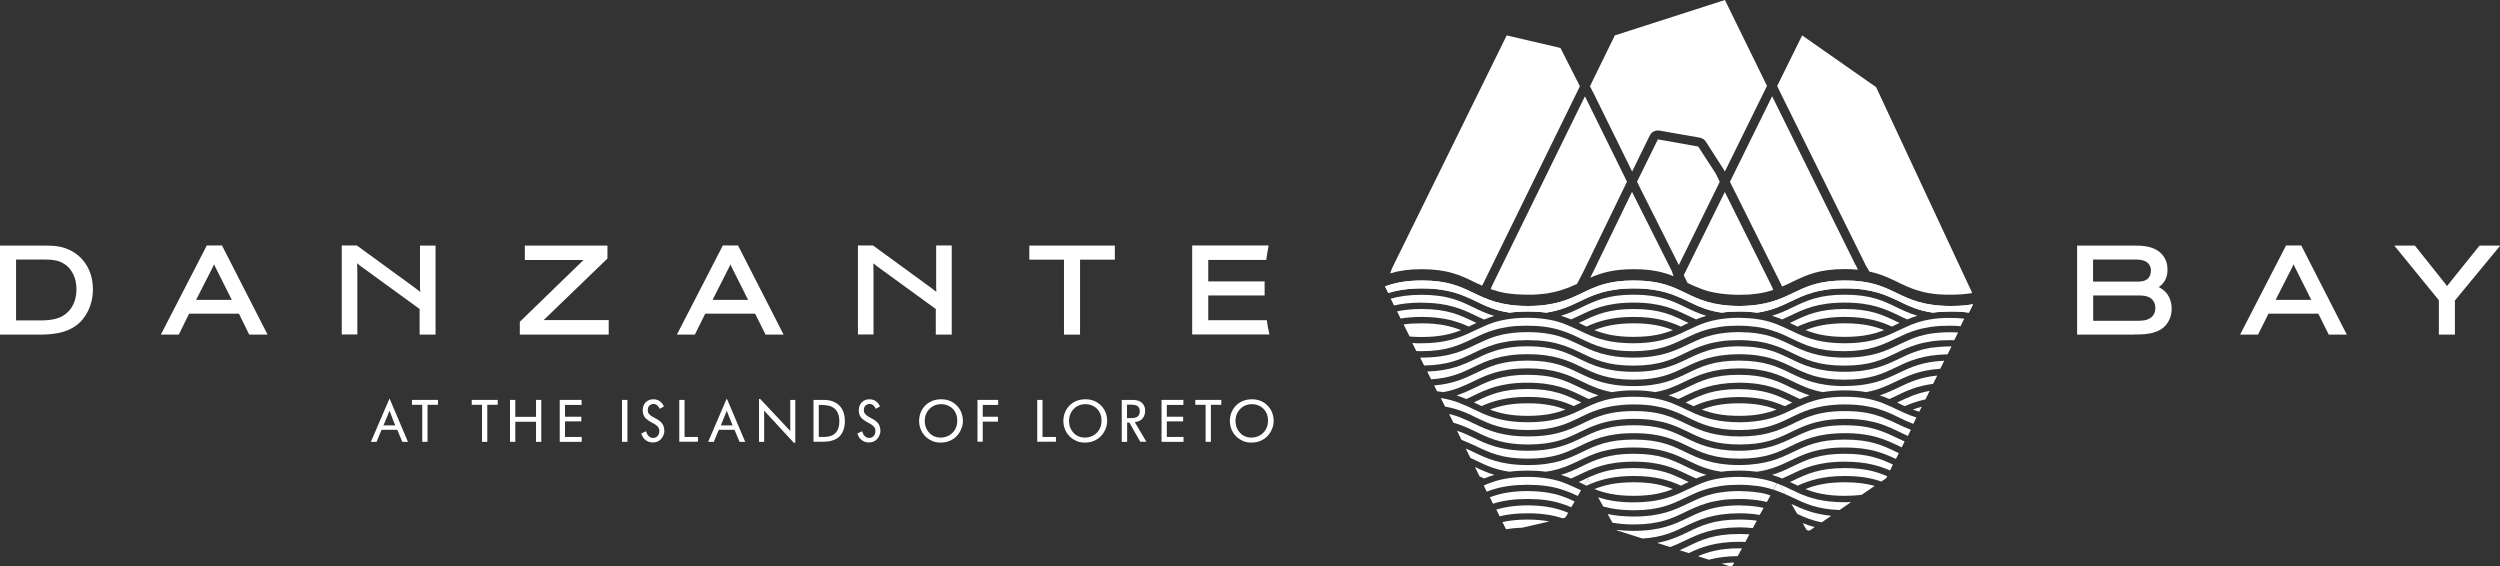 <?xml version="1.0" encoding="UTF-8"?><svg id="Capa_1" xmlns="http://www.w3.org/2000/svg" viewBox="0 0 199.11 45.09"><rect x="0" y="0" width="199.11" height="45.09" fill="#333333" stroke="none"/><defs><style>.cls-1{fill:#fff;}</style></defs><path class="cls-1" d="M118.15,22.54l7.68-15.67-1.55-3.05-4.28-1-9.13,18.54-.15.41c.75-.22,1.54-.33,2.5-.33,2.07,0,3.08.48,4.15,1l.27.13c.13.06.27.12.4.18l.11-.21Z"/><path class="cls-1" d="M141.94,39.25c.1.04.2.09.29.13l-.45-.78c-.08-.04-.17-.07-.26-.1l-.27.5c.24.08.47.16.68.25Z"/><path class="cls-1" d="M126.2,38.61s.1.05.15.07c.11-.05.23-.1.35-.15l-.22-.39-.28.47Z"/><path class="cls-1" d="M126.98,38.95c.78.31,1.7.54,3.13.54s2.35-.23,3.13-.54c-.78-.31-1.7-.54-3.13-.54s-2.34.23-3.13.54Z"/><path class="cls-1" d="M125.78,37.81c1.06-.51,2.16-1.04,4.33-1.04s3.27.53,4.33,1.04c.22.1.43.21.65.3.25-.11.52-.2.81-.29-.65-.19-1.17-.44-1.68-.69-1.06-.51-2.06-.99-4.11-.99s-3.05.48-4.11.99c-.51.25-1.04.5-1.68.69.29.09.56.19.81.29.22-.1.44-.2.65-.3Z"/><path class="cls-1" d="M138.04,44.95l.08-.15c-.37.01-.7.04-1,.09l.62.2c.12.04.25-.02.31-.13Z"/><path class="cls-1" d="M136.13,44.57c.61-.16,1.34-.27,2.27-.28l.34-.62c-.07,0-.14,0-.22,0-1.53,0-2.47.28-3.29.63l.91.29Z"/><path class="cls-1" d="M135.79,38.39c-.25.08-.48.18-.7.28-.21.09-.42.19-.63.29,0,0-.02,0-.03.01-.19.09-.37.18-.57.27-.91.41-1.98.77-3.76.77-1.22,0-2.09-.17-2.82-.4l.41.73c.64.18,1.39.3,2.41.3,2.05,0,3.05-.48,4.11-.99.09-.04.17-.08.26-.12.2-.09.4-.19.61-.28.25-.11.52-.2.81-.29.35-.11.74-.19,1.19-.26.41-.06.87-.09,1.39-.09h0s.02,0,.03,0c.01,0,.02,0,.03,0h0c.52,0,.98.04,1.39.09.45.06.84.15,1.19.26.05.01.09.03.13.04l.27-.5c-.1-.04-.18-.08-.28-.11-.38-.13-.81-.24-1.31-.31-.41-.06-.88-.09-1.42-.1-.54,0-1.01.04-1.42.1-.5.07-.92.18-1.31.31Z"/><path class="cls-1" d="M135.79,39.52c-.25.08-.48.18-.7.28-.22.1-.44.2-.65.3-1.06.51-2.16,1.04-4.33,1.04-.83,0-1.5-.08-2.07-.2l.38.69c.48.08,1.03.14,1.69.14,2.05,0,3.05-.48,4.11-.99.51-.25,1.04-.5,1.68-.69.35-.11.74-.19,1.19-.26.41-.06.87-.09,1.39-.09h0s.02,0,.03,0c.01,0,.02,0,.03,0h0c.52,0,.98.04,1.39.09.29.04.54.09.79.15l.29-.53c-.32-.1-.67-.19-1.08-.24-.41-.06-.88-.09-1.42-.1-.54,0-1.01.04-1.42.1-.5.07-.92.18-1.31.31Z"/><path class="cls-1" d="M133.77,43.82l.73.23c.97-.46,2.05-.89,3.98-.9h0s.02,0,.03,0c.01,0,.02,0,.03,0h0c.16,0,.31,0,.46.02l.33-.61c-.26-.02-.52-.03-.82-.03-2.03,0-3.03.48-4.08.99-.22.1-.44.21-.67.31Z"/><path class="cls-1" d="M130.11,37.28c-2.05,0-3.05.48-4.11.99-.09.04-.17.08-.26.12.09.04.17.08.26.12.07.03.13.06.2.1l.28-.47.22.39c.84-.35,1.85-.62,3.42-.62,1.79,0,2.85.36,3.76.77.12-.05.23-.11.35-.17.09-.04.17-.08.26-.12-.09-.04-.17-.08-.26-.12-1.06-.51-2.06-.99-4.11-.99Z"/><path class="cls-1" d="M130.11,24.61c-2.05,0-3.05.48-4.11.99-.09.04-.17.08-.26.12.09.04.17.08.26.12.12.06.23.11.35.17.91-.41,1.98-.77,3.76-.77s2.85.36,3.76.77c.12-.05.23-.11.35-.17.09-.04.17-.08.26-.12-.09-.04-.17-.08-.26-.12-1.06-.51-2.06-.99-4.11-.99Z"/><path class="cls-1" d="M125.78,25.14c1.06-.51,2.16-1.04,4.33-1.04s3.27.53,4.33,1.04c.22.1.43.21.65.3.25-.11.52-.2.81-.29-.65-.19-1.17-.44-1.68-.69-1.06-.51-2.06-.99-4.11-.99s-3.05.48-4.11.99c-.51.25-1.04.5-1.68.69.29.09.56.19.81.29.22-.1.44-.2.65-.3Z"/><path class="cls-1" d="M126.98,26.29c.78.31,1.7.54,3.13.54s2.35-.23,3.13-.54c-.78-.31-1.7-.54-3.13-.54s-2.34.23-3.13.54Z"/><path class="cls-1" d="M143.8,26.29c.78.31,1.7.54,3.13.54s2.34-.23,3.13-.54c-.78-.31-1.7-.54-3.13-.54s-2.35.23-3.13.54Z"/><path class="cls-1" d="M142.59,25.14c1.06-.51,2.16-1.04,4.33-1.04s3.27.53,4.33,1.04c.22.1.43.21.65.3.25-.11.52-.2.81-.29-.65-.19-1.17-.44-1.68-.69-1.06-.51-2.06-.99-4.11-.99s-3.05.48-4.11.99c-.51.25-1.04.5-1.68.69.29.09.56.19.81.29.22-.1.44-.2.65-.3Z"/><path class="cls-1" d="M113.22,24.11c2.17,0,3.27.53,4.33,1.04.22.1.43.21.65.3.25-.11.52-.2.81-.29-.65-.19-1.17-.44-1.68-.69-1.06-.51-2.06-.99-4.11-.99-1.04,0-1.81.12-2.46.31l.27.54c.6-.14,1.3-.23,2.18-.23Z"/><path class="cls-1" d="M126.54,31.78c.24-.1.5-.2.77-.29-.58-.19-1.07-.42-1.54-.65-1.06-.51-2.06-.99-4.11-.99s-3.05.48-4.11.99c-.48.23-.96.46-1.54.65.28.09.53.19.77.29.19-.08.37-.17.55-.26,1.06-.51,2.16-1.04,4.33-1.04s3.27.53,4.33,1.04c.18.09.36.18.55.26Z"/><path class="cls-1" d="M124.68,32.62c-.76-.29-1.66-.5-3.01-.5s-2.26.21-3.01.5c.76.29,1.66.5,3.01.5h0c1.36,0,2.26-.21,3.01-.5Z"/><path class="cls-1" d="M138.51,33.12c1.34,0,2.23-.21,2.98-.5-.75-.29-1.64-.5-2.98-.5-1.34,0-2.23.21-2.98.5.75.29,1.64.5,2.98.5Z"/><path class="cls-1" d="M116.35,26.29c-.78-.31-1.7-.54-3.13-.54-.54,0-1.01.03-1.43.09l.48.96c.29.03.61.04.95.04,1.43,0,2.35-.23,3.13-.54Z"/><path class="cls-1" d="M134.27,32.06c.06.03.11.05.17.08.15.07.3.14.44.21.88-.39,1.92-.72,3.6-.73h0s.02,0,.03,0c.01,0,.02,0,.03,0h0c1.68.01,2.72.34,3.6.73.15-.07.3-.14.44-.21.05-.03.11-.05.16-.08-.06-.03-.11-.05-.17-.08-1.05-.51-2.05-.98-4.08-.99-2.03,0-3.03.48-4.08.99-.05.03-.11.05-.16.08Z"/><path class="cls-1" d="M125.78,32.13c.05-.03.11-.05.16-.08-.06-.03-.11-.05-.17-.08-1.06-.51-2.06-.99-4.11-.99s-3.05.48-4.11.99c-.05.03-.11.05-.16.08.06.03.11.05.17.08.15.07.3.14.44.21.89-.39,1.94-.73,3.67-.73s2.78.33,3.67.73c.15-.07.3-.14.44-.21Z"/><path class="cls-1" d="M132.9,31.49c.28.09.53.19.77.29.19-.08.37-.17.55-.26,1.05-.5,2.14-1.02,4.26-1.04h0s.02,0,.03,0c.01,0,.02,0,.03,0h0c2.12.01,3.21.53,4.26,1.04.18.09.37.18.55.26.24-.1.5-.2.77-.29-.58-.19-1.07-.42-1.54-.65-1.05-.51-2.05-.98-4.08-.99-2.03,0-3.03.48-4.08.99-.48.23-.96.46-1.54.65Z"/><path class="cls-1" d="M146.92,24.61c-2.05,0-3.05.48-4.11.99-.09.04-.17.08-.26.12.09.04.17.08.26.12.12.06.23.11.35.17.91-.41,1.98-.77,3.76-.77s2.85.36,3.76.77c.12-.05.23-.11.35-.17.09-.04.17-.08.26-.12-.09-.04-.17-.08-.26-.12-1.06-.51-2.06-.99-4.11-.99Z"/><path class="cls-1" d="M150.48,33.47c-.22-.1-.44-.19-.67-.28-.34-.12-.72-.23-1.15-.31-.49-.09-1.05-.14-1.73-.14s-1.24.05-1.73.14c-.43.08-.81.19-1.15.31-.24.09-.46.18-.67.28-.19.08-.37.17-.55.26-.59.28-1.2.57-1.99.77h0c-.62.16-1.35.26-2.28.26h0s-.02,0-.03,0c-.01,0-.02,0-.03,0h0c-.93,0-1.66-.11-2.27-.26h0c-.79-.2-1.4-.49-1.99-.77-.18-.09-.36-.18-.55-.26-.22-.1-.44-.19-.67-.28-.34-.12-.72-.23-1.15-.31-.49-.09-1.05-.14-1.73-.14s-1.24.05-1.73.14c-.43.08-.81.19-1.15.31-.24.09-.46.18-.67.28-.19.08-.37.17-.55.26-.59.28-1.2.57-1.99.77h0c-.63.16-1.38.26-2.34.26h0c-.96,0-1.71-.1-2.34-.26h0c-.79-.2-1.4-.49-1.99-.77-.18-.09-.36-.18-.55-.26-.22-.1-.44-.19-.67-.28-.23-.08-.49-.16-.75-.22l.35.7c.1.03.21.06.3.09.58.19,1.07.42,1.54.65.07.03.13.06.2.1h0c.99.47,1.99.89,3.91.89h0c1.92,0,2.92-.42,3.91-.89h0c.07-.03.13-.06.2-.1.48-.23.96-.46,1.54-.65.32-.1.66-.19,1.06-.26.5-.08,1.06-.14,1.73-.14s1.24.05,1.73.14c.39.07.74.15,1.06.26.58.19,1.07.42,1.54.65.07.03.13.06.2.1h0c.98.47,1.98.89,3.88.89,1.9,0,2.89-.42,3.88-.89h0c.07-.03.13-.06.2-.1.48-.23.96-.46,1.54-.65.32-.1.66-.19,1.06-.26.5-.08,1.06-.14,1.73-.14s1.24.05,1.73.14c.39.07.74.15,1.06.26.58.19,1.07.42,1.54.65.07.03.13.06.2.1h0c.15.07.3.14.45.21l.24-.49c-.4-.15-.76-.32-1.12-.49-.18-.09-.36-.18-.55-.26Z"/><path class="cls-1" d="M153.91,26.55c-.5.07-.92.18-1.31.31-.25.08-.48.18-.7.28-.22.1-.44.2-.65.3-1.06.51-2.16,1.04-4.33,1.04s-3.27-.53-4.33-1.04c-.22-.1-.43-.21-.65-.3-.22-.1-.45-.19-.7-.28-.38-.13-.81-.24-1.31-.31-.41-.06-.88-.09-1.42-.1-.54,0-1.01.04-1.42.1-.5.07-.92.18-1.31.31-.25.08-.48.18-.7.28-.22.1-.44.2-.65.3-1.06.51-2.16,1.04-4.33,1.04s-3.27-.53-4.33-1.04c-.22-.1-.43-.21-.65-.3-.22-.1-.45-.19-.7-.28-.38-.13-.81-.24-1.31-.31-.42-.06-.9-.1-1.45-.1s-1.03.04-1.45.1c-.5.07-.92.18-1.31.31-.25.08-.48.18-.7.28-.22.1-.44.2-.65.3-1.06.51-2.16,1.04-4.33,1.04-.04,0-.07,0-.11,0l.31.63c1.91-.03,2.89-.49,3.91-.98.51-.25,1.04-.5,1.68-.69.35-.11.74-.19,1.19-.26.43-.06.91-.09,1.45-.09s1.03.03,1.45.09c.45.06.84.15,1.19.26.65.19,1.17.44,1.68.69,1.06.51,2.06.99,4.11.99s3.05-.48,4.11-.99c.51-.25,1.04-.5,1.68-.69.35-.11.74-.19,1.19-.26.41-.06.87-.09,1.39-.09h0s.02,0,.03,0c.01,0,.02,0,.03,0h0c.52,0,.98.04,1.39.09.45.06.84.15,1.19.26.65.19,1.17.44,1.68.69,1.06.51,2.06.99,4.11.99s3.05-.48,4.11-.99c.51-.25,1.04-.5,1.68-.69.35-.11.74-.19,1.19-.26.43-.06.91-.09,1.45-.09.12,0,.22,0,.33.01l.31-.62c-.2-.01-.41-.02-.64-.02-.55,0-1.03.04-1.45.1Z"/><path class="cls-1" d="M119.02,37.82c-.59-.18-1.08-.4-1.55-.63l.37.75c.12.06.24.11.36.17.25-.11.52-.2.81-.29Z"/><path class="cls-1" d="M151.1,32.62s-.04-.02-.07-.03c-.18-.09-.36-.18-.55-.26-.22-.1-.44-.19-.67-.28-.34-.12-.72-.23-1.15-.31-.49-.09-1.05-.14-1.73-.14s-1.24.05-1.73.14c-.43.08-.81.19-1.15.31-.24.09-.46.18-.67.28-.19.08-.37.17-.55.26-.02.01-.04.02-.07.03-.2.09-.39.19-.6.28-.88.39-1.92.72-3.6.73h0s-.02,0-.03,0c-.01,0-.02,0-.03,0h0c-1.68-.01-2.72-.34-3.6-.73-.21-.09-.4-.18-.6-.28-.02-.01-.04-.02-.07-.03-.18-.09-.36-.18-.55-.26-.22-.1-.44-.19-.67-.28-.34-.12-.72-.23-1.15-.31-.49-.09-1.05-.14-1.73-.14s-1.24.05-1.73.14c-.43.08-.81.19-1.15.31-.24.09-.46.18-.67.28-.19.08-.37.17-.55.26-.02.01-.04.02-.07.03-.2.09-.39.19-.6.28-.89.39-1.94.73-3.67.73h0c-1.73,0-2.77-.33-3.67-.73-.21-.09-.4-.18-.6-.28-.02-.01-.04-.02-.07-.03-.18-.09-.36-.18-.55-.26-.22-.1-.44-.19-.67-.28-.34-.12-.72-.23-1.15-.31-.07-.01-.15-.02-.23-.04l.34.68c.34.06.66.14.95.23.28.09.53.19.77.29.21.09.41.18.6.28.06.03.11.05.17.08,1.06.51,2.06.99,4.11.99h0c2.05,0,3.05-.48,4.11-.99.05-.03.11-.05.16-.08.2-.09.4-.19.6-.28.24-.1.5-.2.77-.29.32-.1.66-.19,1.06-.26.5-.08,1.06-.14,1.73-.14s1.24.05,1.73.14c.39.07.74.15,1.06.26.28.09.53.19.77.29.21.09.41.18.6.28.06.03.11.05.17.08,1.05.51,2.05.98,4.08.99,2.03,0,3.03-.48,4.08-.99.05-.03.11-.05.16-.08.2-.09.4-.19.6-.28.24-.1.5-.2.77-.29.32-.1.66-.19,1.06-.26.5-.08,1.06-.14,1.73-.14s1.24.05,1.73.14c.39.07.74.15,1.06.26.28.09.53.19.77.29.21.09.41.18.6.28.06.03.11.05.17.08.36.18.73.35,1.12.5l.25-.51c-.34-.11-.64-.22-.93-.35-.21-.09-.4-.18-.6-.28Z"/><path class="cls-1" d="M146.92,35.01c-2.05,0-3.05.48-4.11.99-1.05.5-2.14,1.02-4.26,1.04h0s-.02,0-.03,0c-.01,0-.02,0-.03,0h0c-2.12-.01-3.21-.53-4.26-1.04-1.06-.51-2.06-.99-4.11-.99s-3.05.48-4.11.99c-1.06.51-2.16,1.04-4.33,1.04h0c-2.17,0-3.27-.53-4.33-1.04-.2-.1-.4-.19-.61-.28l.37.75c.15.07.3.14.45.21.77.37,1.51.73,2.66.89.43-.06.91-.09,1.45-.09s1.03.03,1.45.09c1.14-.17,1.88-.52,2.66-.89,1.06-.51,2.16-1.04,4.33-1.04s3.27.53,4.33,1.04c.77.37,1.51.73,2.66.89.41-.06.87-.09,1.39-.09h0s.02,0,.03,0c.01,0,.02,0,.03,0h0c.52,0,.98.04,1.39.09,1.14-.17,1.88-.52,2.66-.89,1.06-.51,2.16-1.04,4.33-1.04,1.99,0,3.08.45,4.07.91l.23-.46c-.06-.03-.13-.06-.19-.09-1.06-.51-2.06-.99-4.11-.99Z"/><path class="cls-1" d="M146.92,30.75c-2.17,0-3.27-.53-4.33-1.04-1.05-.51-2.05-.98-4.08-.99-2.03,0-3.03.48-4.08.99-1.06.51-2.16,1.04-4.33,1.04s-3.27-.53-4.33-1.04c-1.06-.51-2.06-.99-4.11-.99s-3.05.48-4.11.99c-.88.42-1.8.86-3.33.99l.23.46c.17.02.34.04.5.07.99-.18,1.67-.51,2.38-.85,1.06-.51,2.16-1.04,4.33-1.04s3.27.53,4.33,1.04c.71.34,1.39.67,2.38.85.5-.08,1.06-.14,1.73-.14s1.24.05,1.73.14c.99-.18,1.67-.51,2.38-.85,1.05-.5,2.14-1.02,4.26-1.04h0s.02,0,.03,0c.01,0,.02,0,.03,0h0c2.12.01,3.21.53,4.26,1.04.71.34,1.39.67,2.38.85.5-.08,1.06-.14,1.73-.14s1.24.05,1.73.14c.99-.18,1.67-.51,2.38-.85.92-.44,1.87-.9,3.52-1.01l.32-.64c-1.72.07-2.65.51-3.62.97-1.06.51-2.16,1.04-4.33,1.04Z"/><path class="cls-1" d="M142.81,37.13c-.51.25-1.04.5-1.68.69.29.09.56.19.81.29.22-.1.44-.2.65-.3,1.06-.51,2.16-1.04,4.33-1.04,1.69,0,2.73.32,3.61.7l.23-.47c-.97-.46-1.96-.86-3.84-.86-2.05,0-3.05.48-4.11.99Z"/><path class="cls-1" d="M152.86,32.79l.2-.4c-.25.07-.49.14-.71.23.16.06.33.12.51.17Z"/><path class="cls-1" d="M153.91,27.68c-1.14.17-1.88.52-2.66.89-1.06.51-2.16,1.04-4.33,1.04s-3.27-.53-4.33-1.04c-.77-.37-1.51-.73-2.66-.89-.41-.06-.88-.09-1.42-.1-.54,0-1.01.04-1.42.1-1.14.17-1.88.52-2.66.89-1.06.51-2.16,1.04-4.33,1.04s-3.27-.53-4.33-1.04c-.77-.37-1.51-.73-2.66-.89-.42-.06-.9-.1-1.45-.1s-1.03.04-1.45.1c-1.14.17-1.88.52-2.66.89-.99.47-2.01.96-3.88,1.02l.31.62c1.56-.1,2.44-.52,3.35-.96,1.06-.51,2.16-1.04,4.33-1.04s3.27.53,4.33,1.04c1.06.51,2.06.99,4.11.99s3.05-.48,4.11-.99c1.05-.5,2.14-1.02,4.26-1.04h0s.02,0,.03,0c.01,0,.02,0,.03,0h0c2.12.01,3.21.53,4.26,1.04,1.06.51,2.06.99,4.11.99s3.05-.48,4.11-.99c1.02-.49,2.09-.99,4.1-1.03l.32-.63s-.05,0-.08,0c-.55,0-1.03.04-1.45.1Z"/><path class="cls-1" d="M151.09,32.06c.06.03.11.05.17.08.15.07.3.14.44.21.48-.21,1-.4,1.65-.54l.34-.68c-1.01.18-1.71.51-2.43.85-.05.03-.11.05-.16.08Z"/><path class="cls-1" d="M149.71,31.49c.28.09.53.19.77.29.19-.08.37-.17.55-.26.81-.39,1.63-.78,2.93-.95l.33-.66c-1.36.14-2.19.52-3.04.93-.48.23-.96.46-1.54.65Z"/><path class="cls-1" d="M150.25,34.5h0c-.47-.2-.97-.37-1.6-.49-.49-.09-1.05-.14-1.73-.14s-1.24.05-1.73.14c-.63.11-1.13.29-1.6.49h0c-.27.11-.52.24-.78.36-1.05.5-2.14,1.02-4.26,1.04h0s-.02,0-.03,0c-.01,0-.02,0-.03,0h0c-2.12-.01-3.21-.53-4.26-1.04-.26-.12-.51-.25-.78-.36h0c-.47-.2-.97-.37-1.6-.49-.49-.09-1.05-.14-1.73-.14s-1.24.05-1.73.14c-.63.11-1.13.29-1.6.49h0c-.27.11-.52.24-.78.36-1.06.51-2.16,1.04-4.33,1.04h0c-2.17,0-3.27-.53-4.33-1.04-.26-.12-.51-.25-.78-.36h0c-.17-.07-.35-.14-.53-.2l.36.73c.42.16.8.34,1.17.51,1.06.51,2.06.99,4.11.99h0c2.05,0,3.05-.48,4.11-.99,1.06-.51,2.16-1.04,4.33-1.04s3.27.53,4.33,1.04c1.05.51,2.05.98,4.08.99,2.03,0,3.03-.48,4.08-.99,1.06-.51,2.16-1.04,4.33-1.04s3.27.53,4.33,1.04c.06.03.13.06.19.09l.23-.47c-.22-.1-.44-.2-.65-.3-.26-.12-.51-.25-.78-.36Z"/><path class="cls-1" d="M124.48,41.28l.08-.02c.07-.02.13-.06.17-.13l.17-.29c-.51-.21-1.06-.39-1.78-.49-.42-.06-.9-.1-1.45-.1s-1.03.04-1.45.1c-.39.06-.73.14-1.05.23l.27.54c.61-.15,1.32-.24,2.23-.24,1.21,0,2.09.17,2.81.4Z"/><path class="cls-1" d="M123.39,41.53c-.49-.09-1.05-.15-1.73-.15-.81,0-1.45.08-2,.2l.27.54s.01.02.02.03c.38-.06.8-.11,1.27-.12l2.17-.5Z"/><path class="cls-1" d="M120.21,38.7c.43-.06.91-.09,1.45-.09s1.03.03,1.45.09c.45.06.84.15,1.19.26.29.09.56.19.81.29.19.08.37.16.55.25l.26-.45c-.05-.03-.11-.05-.17-.08,0,0-.02,0-.03-.01-.21-.1-.41-.2-.63-.29-.22-.1-.45-.19-.7-.28-.38-.13-.81-.24-1.31-.31-.42-.06-.9-.1-1.45-.1s-1.03.04-1.45.1c-.5.07-.92.18-1.31.31-.25.08-.48.18-.7.28,0,0,0,0,0,0l.24.49c.18-.07.37-.14.57-.2.35-.11.74-.19,1.19-.26Z"/><path class="cls-1" d="M134.44,42.37c-.7.34-1.43.68-2.46.87l1.04.33c.43-.16.82-.34,1.21-.53,1.05-.5,2.14-1.02,4.26-1.04h0s.02,0,.03,0c.01,0,.02,0,.03,0h0c.38,0,.73.03,1.05.06l.32-.59c-.41-.06-.87-.09-1.4-.09-2.03,0-3.03.48-4.08.99Z"/><path class="cls-1" d="M120.21,39.83c.43-.06.91-.09,1.45-.09s1.03.03,1.45.09c.45.06.84.15,1.19.26.31.09.58.2.84.31l.27-.46c-.1-.05-.2-.09-.3-.14-.22-.1-.45-.19-.7-.28-.38-.13-.81-.24-1.31-.31-.42-.06-.9-.1-1.45-.1s-1.03.04-1.45.1c-.5.07-.92.18-1.31.31-.08.03-.15.06-.23.09l.25.51s.06-.02.09-.03c.35-.11.74-.19,1.19-.26Z"/><path class="cls-1" d="M143.14,40.93c.57.27,1.17.52,1.95.67l.76-.52c-1.43-.14-2.32-.54-3.17-.94l.46.79Z"/><path class="cls-1" d="M146.92,38.41c-1.43,0-2.35.23-3.13.54.78.31,1.7.54,3.13.54.51,0,.95-.03,1.35-.08l1.04-.71c-.63-.18-1.38-.29-2.38-.29Z"/><path class="cls-1" d="M143.16,39.23c-.19-.09-.38-.18-.57-.27,0,0-.02,0-.03-.01-.21-.1-.41-.2-.63-.29-.05-.02-.11-.04-.16-.06l.45.78c.11.05.22.09.32.14.09.04.17.08.26.12.98.47,1.93.92,3.71.98l.91-.63c-.16,0-.33.01-.51.01-1.79,0-2.85-.36-3.76-.77Z"/><path class="cls-1" d="M150.27,38.01l.04-.08c-.84-.36-1.8-.65-3.38-.65-2.05,0-3.05.48-4.11.99-.09.04-.17.08-.26.12.09.04.17.08.26.12.12.06.23.11.35.17.91-.41,1.98-.77,3.76-.77,1.27,0,2.17.18,2.91.44l.35-.24s.06-.06.08-.1Z"/><path class="cls-1" d="M138.51,40.25c-.54,0-1.01.04-1.42.1-1.14.17-1.88.52-2.66.89-1.06.51-2.16,1.04-4.33,1.04-.51,0-.96-.03-1.36-.08.03.03.06.05.1.06l1.98.63c1.58-.1,2.47-.52,3.39-.97,1.05-.5,2.14-1.02,4.26-1.04h0s.02,0,.03,0c.01,0,.02,0,.03,0h0c.62,0,1.15.05,1.62.13l.31-.56c-.17-.04-.35-.07-.54-.1-.41-.06-.88-.09-1.42-.1Z"/><path class="cls-1" d="M113.22,25.24c1.79,0,2.85.36,3.76.77.12-.05.23-.11.35-.17.09-.04.17-.08.26-.12-.09-.04-.17-.08-.26-.12-1.06-.51-2.06-.99-4.11-.99-.78,0-1.41.07-1.95.19l.28.57c.48-.08,1.03-.13,1.67-.13Z"/><path class="cls-1" d="M143.83,42.12c.03.07.09.11.16.13.07.02.15,0,.21-.04l.33-.23c-.35-.09-.67-.2-.96-.32l.26.45Z"/><path class="cls-1" d="M153.91,25.41c-.5.07-.92.18-1.31.31-.25.08-.48.18-.7.28-.21.09-.42.19-.63.29,0,0-.02,0-.03.01-.19.09-.37.18-.57.27-.91.41-1.98.77-3.76.77s-2.85-.36-3.76-.77c-.19-.09-.38-.18-.57-.27,0,0-.02,0-.03-.01-.21-.1-.41-.2-.63-.29-.22-.1-.45-.19-.7-.28-.38-.13-.81-.24-1.31-.31-.41-.06-.88-.09-1.42-.1-.54,0-1.01.04-1.42.1-.5.07-.92.18-1.31.31-.25.08-.48.18-.7.28-.21.09-.42.19-.63.29,0,0-.02,0-.03.01-.19.09-.37.18-.57.27-.91.41-1.98.77-3.76.77s-2.85-.36-3.76-.77c-.19-.09-.38-.18-.57-.27,0,0-.02,0-.03-.01-.21-.1-.41-.2-.63-.29-.22-.1-.45-.19-.7-.28-.38-.13-.81-.24-1.31-.31-.42-.06-.9-.1-1.45-.1s-1.03.04-1.45.1c-.5.07-.92.18-1.31.31-.25.08-.48.18-.7.28-.21.09-.42.19-.63.29,0,0-.02,0-.03.01-.19.09-.37.18-.57.27-.91.41-1.98.77-3.76.77-.24,0-.47,0-.69-.02l.32.64c.12,0,.24.01.37.01,2.05,0,3.05-.48,4.11-.99.09-.04.17-.08.26-.12.2-.09.4-.19.61-.28.25-.11.52-.2.81-.29.35-.11.74-.19,1.19-.26.43-.06.91-.09,1.45-.09s1.03.03,1.45.09c.45.06.84.15,1.19.26.29.09.56.19.81.29.21.09.42.18.61.28.09.04.17.08.26.12,1.06.51,2.06.99,4.11.99s3.05-.48,4.11-.99c.09-.04.17-.08.26-.12.2-.09.4-.19.61-.28.25-.11.52-.2.81-.29.35-.11.74-.19,1.19-.26.41-.06.87-.09,1.39-.09h0s.02,0,.03,0c.01,0,.02,0,.03,0h0c.52,0,.98.04,1.39.09.45.06.84.15,1.19.26.29.09.56.19.81.29.21.09.42.18.61.28.09.04.17.08.26.12,1.06.51,2.06.99,4.11.99s3.05-.48,4.11-.99c.09-.04.17-.08.26-.12.2-.09.4-.19.61-.28.25-.11.52-.2.81-.29.35-.11.74-.19,1.19-.26.43-.06.91-.09,1.45-.09.32,0,.61.01.88.04l.3-.6c-.35-.04-.74-.06-1.18-.06-.55,0-1.03.04-1.45.1Z"/><path class="cls-1" d="M155.37,24.37h0c-2.17,0-3.27-.53-4.33-1.04-1.06-.51-2.06-.99-4.11-.99s-3.05.48-4.11.99c-1.05.5-2.14,1.02-4.26,1.04h0s-.02,0-.03,0c-.01,0-.02,0-.03,0h0c-2.12-.01-3.21-.53-4.26-1.04-1.06-.51-2.06-.99-4.11-.99s-3.05.48-4.11.99c-1.06.51-2.16,1.04-4.33,1.04h0c-2.17,0-3.27-.53-4.33-1.04-1.06-.51-2.06-.99-4.11-.99-1.32,0-2.2.2-2.94.47l.26.52c.7-.21,1.54-.36,2.68-.36,2.17,0,3.27.53,4.33,1.04.77.37,1.51.73,2.66.89.43-.06.91-.09,1.45-.09s1.03.03,1.45.09c1.14-.17,1.88-.52,2.66-.89,1.06-.51,2.16-1.04,4.33-1.04s3.27.53,4.33,1.04c.77.37,1.51.73,2.66.89.41-.06.87-.09,1.39-.09h0s.02,0,.03,0c.01,0,.02,0,.03,0h0c.52,0,.98.04,1.39.09,1.14-.17,1.88-.52,2.66-.89,1.06-.51,2.16-1.04,4.33-1.04s3.27.53,4.33,1.04c.77.37,1.51.73,2.66.89.43-.06.91-.09,1.45-.09s1,.03,1.42.09l.33-.67c-.5.09-1.07.14-1.75.14Z"/><path class="cls-1" d="M155.37,24.37h0c-2.17,0-3.27-.53-4.33-1.04-1.06-.51-2.06-.99-4.11-.99s-3.05.48-4.11.99c-1.05.5-2.14,1.02-4.26,1.04h0s-.02,0-.03,0c-.01,0-.02,0-.03,0h0c-2.12-.01-3.21-.53-4.26-1.04-1.06-.51-2.06-.99-4.11-.99s-3.05.48-4.11.99c-1.06.51-2.16,1.04-4.33,1.04h0c-2.17,0-3.27-.53-4.33-1.04-1.06-.51-2.06-.99-4.11-.99-1.32,0-2.2.2-2.94.47l.26.52c.7-.21,1.54-.36,2.68-.36,2.17,0,3.27.53,4.33,1.04.77.37,1.51.73,2.66.89.43-.06.91-.09,1.45-.09s1.03.03,1.45.09c1.14-.17,1.88-.52,2.66-.89,1.06-.51,2.16-1.04,4.33-1.04s3.27.53,4.33,1.04c.77.37,1.51.73,2.66.89.41-.06.87-.09,1.39-.09h0s.02,0,.03,0c.01,0,.02,0,.03,0h0c.52,0,.98.04,1.39.09,1.14-.17,1.88-.52,2.66-.89,1.06-.51,2.16-1.04,4.33-1.04s3.27.53,4.33,1.04c.77.37,1.51.73,2.66.89.43-.06.91-.09,1.45-.09s1,.03,1.42.09l.33-.67c-.5.09-1.07.14-1.75.14Z"/><path class="cls-1" d="M138.55,24.81s-.02,0-.03,0c.01,0,.02,0,.03,0h0Z"/><path class="cls-1" d="M138.55,24.37h0s-.02,0-.03,0c.01,0,.02,0,.03,0Z"/><path class="cls-1" d="M138.55,29.35s-.02,0-.03,0c.01,0,.02,0,.03,0h0Z"/><path class="cls-1" d="M138.51,31.62s.02,0,.03,0h0s-.02,0-.03,0Z"/><path class="cls-1" d="M138.51,30.48s.02,0,.03,0h0s-.02,0-.03,0Z"/><path class="cls-1" d="M138.55,33.63s-.02,0-.03,0c.01,0,.02,0,.03,0h0Z"/><path class="cls-1" d="M138.55,28.21s-.02,0-.03,0c.01,0,.02,0,.03,0h0Z"/><path class="cls-1" d="M138.55,25.94s-.02,0-.03,0c.01,0,.02,0,.03,0h0Z"/><path class="cls-1" d="M138.55,27.08s-.02,0-.03,0c.01,0,.02,0,.03,0h0Z"/><path class="cls-1" d="M138.55,37.47s-.02,0-.03,0c.01,0,.02,0,.03,0h0Z"/><path class="cls-1" d="M138.55,37.03s-.02,0-.03,0c.01,0,.02,0,.03,0h0Z"/><path class="cls-1" d="M138.55,34.76h0s-.02,0-.03,0c.01,0,.02,0,.03,0Z"/><path class="cls-1" d="M138.55,35.9h0s-.02,0-.03,0c.01,0,.02,0,.03,0Z"/><path class="cls-1" d="M138.51,44.28s.02,0,.03,0h0s-.02,0-.03,0Z"/><path class="cls-1" d="M138.51,43.15s.02,0,.03,0h0s-.02,0-.03,0Z"/><path class="cls-1" d="M138.55,42.01s-.02,0-.03,0c.01,0,.02,0,.03,0h0Z"/><path class="cls-1" d="M138.55,40.88s-.02,0-.03,0c.01,0,.02,0,.03,0h0Z"/><path class="cls-1" d="M138.51,38.61s.02,0,.03,0h0s-.02,0-.03,0Z"/><path class="cls-1" d="M138.51,39.74s.02,0,.03,0h0s-.02,0-.03,0Z"/><path class="cls-1" d="M32.04,35.19l-.4-.96h-1.25l-.4.96h-.45l1.47-3.42h.03l1.45,3.42h-.45ZM31.25,33.29c-.07-.19-.15-.39-.23-.58-.04.11-.09.22-.13.33l-.35.84h.94l-.24-.59Z"/><path class="cls-1" d="M33.63,35.19v-2.95h-.82v-.39h2.07v.39h-.83v2.95h-.43Z"/><path class="cls-1" d="M38.39,35.19v-2.95h-.82v-.39h2.07v.39h-.83v2.95h-.43Z"/><path class="cls-1" d="M42.69,35.19v-1.6h-1.65v1.6h-.42v-3.34h.42v1.35h1.65v-1.35h.42v3.34h-.42Z"/><path class="cls-1" d="M44.58,35.19v-3.34h1.74v.4h-1.32v.94h1.3v.37h-1.3v1.24h1.33v.39h-1.76Z"/><path class="cls-1" d="M49.54,35.19v-3.34h.43v3.34h-.43Z"/><path class="cls-1" d="M51.46,34.37c.09.27.24.51.56.51.14,0,.25-.05.35-.15.14-.15.14-.34.14-.41,0-.32-.21-.44-.45-.59l-.18-.09c-.15-.09-.34-.21-.47-.34-.09-.1-.22-.28-.22-.61,0-.12.01-.24.05-.35.06-.18.28-.54.8-.54.4,0,.62.23.71.35.06.08.09.14.13.22l-.34.19s-.03-.05-.04-.08c-.04-.07-.18-.31-.45-.31-.05,0-.22.02-.34.14-.09.09-.12.24-.12.36s.03.18.05.22c.07.12.15.19.36.32l.33.18c.18.11.33.21.44.39.05.08.14.27.14.52,0,.06,0,.19-.07.35-.14.37-.45.59-.85.59-.15,0-.52-.04-.77-.4-.07-.1-.1-.19-.15-.31l.37-.18Z"/><path class="cls-1" d="M54.1,35.19v-3.34h.42v2.95h1.07v.38h-1.49Z"/><path class="cls-1" d="M58.9,35.19l-.4-.96h-1.25l-.4.96h-.45l1.47-3.42h.03l1.45,3.42h-.45ZM58.11,33.29c-.07-.19-.15-.39-.23-.58-.04.11-.09.22-.13.33l-.34.84h.94l-.24-.59Z"/><path class="cls-1" d="M63.22,35.26l-2.2-2.38c-.05-.06-.11-.12-.16-.18v2.49h-.41v-3.41h.1l2.15,2.29c.08.08.16.17.24.26v-2.48h.4v3.41h-.1Z"/><path class="cls-1" d="M64.79,31.85h.64c.08,0,.16,0,.24,0,.15,0,.62.02,1.02.31.26.19.6.6.6,1.37,0,.65-.24,1.04-.44,1.24-.07.07-.22.19-.46.28-.34.13-.67.13-1.02.13h-.58v-3.34ZM65.39,34.8c.1,0,.19,0,.29,0,.59-.03.83-.23.98-.47.1-.16.19-.38.19-.79,0-.41-.1-.63-.2-.79-.04-.06-.11-.17-.25-.26-.29-.21-.66-.23-1.01-.24h-.18v2.55h.17Z"/><path class="cls-1" d="M68.67,34.37c.09.27.24.51.56.51.14,0,.25-.05.35-.15.14-.15.14-.34.14-.41,0-.32-.21-.44-.45-.59l-.18-.09c-.15-.09-.34-.21-.47-.34-.09-.1-.22-.28-.22-.61,0-.12.01-.24.05-.35.06-.18.28-.54.8-.54.4,0,.62.23.71.35.06.08.09.14.13.22l-.34.19s-.03-.05-.04-.08c-.04-.07-.18-.31-.45-.31-.05,0-.22.02-.34.14-.09.09-.12.24-.12.36s.03.18.05.22c.07.12.15.19.36.32l.33.18c.18.11.33.21.44.39.05.08.14.27.14.52,0,.06,0,.19-.07.35-.14.37-.45.59-.85.59-.15,0-.52-.04-.77-.4-.07-.1-.1-.19-.15-.31l.37-.18Z"/><path class="cls-1" d="M74.23,35.11c-.65-.27-1.03-.9-1.03-1.59,0-.19.03-.68.39-1.11.19-.23.61-.61,1.36-.61.21,0,.73.02,1.18.43.51.45.56,1.06.56,1.28,0,.12-.01.4-.15.7-.28.66-.9,1.04-1.6,1.04-.12,0-.41,0-.71-.13ZM75.74,34.58c.18-.14.5-.47.5-1.07,0-.1,0-.32-.1-.56-.2-.49-.67-.76-1.19-.76-.43,0-.69.18-.83.29-.43.36-.47.86-.47,1.04,0,.15.02.53.29.87.14.18.46.49,1.04.46.13,0,.45-.04.76-.27Z"/><path class="cls-1" d="M77.85,35.19v-3.34h1.65v.4h-1.23v.94h1.21v.39h-1.21v1.6h-.42Z"/><path class="cls-1" d="M82.61,35.19v-3.34h.42v2.95h1.07v.38h-1.49Z"/><path class="cls-1" d="M85.72,35.11c-.65-.27-1.03-.9-1.03-1.59,0-.19.03-.68.39-1.11.19-.23.61-.61,1.36-.61.21,0,.73.02,1.18.43.51.45.56,1.06.56,1.28,0,.12-.01.4-.15.7-.28.66-.9,1.04-1.6,1.04-.12,0-.41,0-.71-.13ZM87.23,34.58c.18-.14.5-.47.5-1.07,0-.1,0-.32-.1-.56-.2-.49-.67-.76-1.19-.76-.43,0-.69.18-.83.29-.43.36-.47.86-.47,1.04,0,.15.02.53.29.87.14.18.46.49,1.04.46.13,0,.45-.04.76-.27Z"/><path class="cls-1" d="M90.82,35.19l-.87-1.53h-.18v1.53h-.43v-3.34h.7c.09,0,.17,0,.26,0,.29.02.56.09.74.34.07.09.17.26.16.53,0,.1,0,.38-.21.61-.04.05-.09.11-.22.18-.16.08-.35.1-.39.11l.92,1.56h-.49ZM89.99,33.3c.28,0,.44-.02.56-.09.09-.05.23-.19.23-.45,0-.11-.02-.21-.08-.31-.14-.21-.37-.21-.6-.22h-.34v1.07h.22Z"/><path class="cls-1" d="M92.51,35.19v-3.34h1.74v.4h-1.32v.94h1.3v.37h-1.3v1.24h1.33v.39h-1.76Z"/><path class="cls-1" d="M96.02,35.19v-2.95h-.82v-.39h2.07v.39h-.83v2.95h-.43Z"/><path class="cls-1" d="M98.98,35.11c-.65-.27-1.03-.9-1.03-1.59,0-.19.03-.68.39-1.11.19-.23.61-.61,1.36-.61.21,0,.73.02,1.18.43.51.45.56,1.06.56,1.28,0,.12-.01.4-.15.7-.28.66-.9,1.04-1.6,1.04-.12,0-.41,0-.71-.13ZM100.49,34.58c.18-.14.5-.47.5-1.07,0-.1,0-.32-.1-.56-.2-.49-.67-.76-1.19-.76-.43,0-.69.18-.83.29-.43.36-.47.86-.47,1.04,0,.15.02.53.29.87.14.18.46.49,1.04.46.13,0,.45-.04.76-.27Z"/><path class="cls-1" d="M169.93,26.65h-4.5v-7.09h4.5c.64,0,1.71,0,2.33.78.25.32.37.7.37,1.14,0,.82-.43,1.21-.69,1.37,0,0,0,0-.02.01.85.42,1.04,1.16,1.04,1.74s-.24,1.14-.66,1.49c-.66.55-1.61.55-2.37.55ZM166.7,22.43h3.38c.28,0,.6,0,.83-.13.3-.16.4-.49.4-.75,0-.37-.2-.59-.37-.7-.29-.18-.68-.18-1.02-.18h-3.22v1.77ZM166.7,25.55h3.52c.4,0,.81-.02,1.13-.29.31-.27.31-.62.31-.73,0-.46-.24-.67-.33-.75-.32-.25-.77-.25-1.1-.25h-3.52v2.03Z"/><path class="cls-1" d="M186.93,26.65h-1.46l-.83-1.67h-3.97l-.83,1.67h-1.43l3.66-7.1h1.21l3.63,7.1ZM181.24,23.88h2.84l-1.32-2.63c-.02-.05-.05-.11-.07-.16,0-.01-.01-.02-.02-.04-.02.05-.05.1-.07.15l-.04.09-1.32,2.59Z"/><path class="cls-1" d="M195.5,26.65h-1.26v-2.74l-3.55-4.35h1.64l2.4,3.01c.07.09.12.16.16.22.03-.05.07-.1.13-.17l2.46-3.06h1.65l-3.61,4.37v2.72Z"/><path class="cls-1" d="M2.87,26.65H0v-7.09h3.53c.77,0,1.73,0,2.69.78.44.36,1.18,1.2,1.18,2.71,0,1.35-.62,2.19-.99,2.58-1.03,1.02-2.47,1.02-3.53,1.02ZM1.28,25.52h1.82c.95,0,1.86-.07,2.5-.89.41-.53.49-1.16.49-1.6,0-.97-.42-1.52-.66-1.76-.59-.58-1.27-.59-1.87-.6H1.28s0,4.85,0,4.85Z"/><path class="cls-1" d="M21.31,26.65h-1.46l-.82-1.67h-3.97l-.82,1.67h-1.43l3.66-7.1h1.21l3.63,7.1ZM15.62,23.88h2.84l-1.32-2.63c-.02-.05-.05-.11-.07-.16l-.02-.04s-.05.1-.07.15l-.04.09-1.32,2.59Z"/><path class="cls-1" d="M48.48,26.65h-7.08v-1.02l5.07-4.92h-4.67v-1.15h6.58v1.03l-5.08,4.9h5.18v1.16Z"/><path class="cls-1" d="M62.43,26.65h-1.46l-.83-1.67h-3.97l-.83,1.67h-1.43l3.66-7.1h1.21l3.63,7.1ZM56.74,23.88h2.84l-1.32-2.63c-.02-.06-.05-.11-.07-.17,0-.01,0-.02-.01-.03-.02.06-.05.11-.08.17l-.04.08-1.31,2.59Z"/><path class="cls-1" d="M86.01,26.65h-1.27v-5.97h-2.76v-1.12h6.81v1.12h-2.77v5.97Z"/><path class="cls-1" d="M34.67,26.65h-1.25v-2.04l-4.73-3.44c-.11-.08-.18-.14-.25-.2.01.23.02.41.02.79v4.88h-1.24v-7.09h1.2l4.61,3.36c.2.15.31.23.44.34-.02-.2-.02-.33-.02-.58v-.06s0-3.05,0-3.05h1.24v7.09Z"/><path class="cls-1" d="M75.79,26.65h-1.26v-2.04l-4.73-3.44c-.11-.08-.18-.14-.25-.2.01.23.02.41.02.79v4.88h-1.24v-7.09h1.2l4.61,3.36c.2.15.31.23.44.34-.02-.2-.02-.33-.02-.59v-.06s0-3.05,0-3.05h1.24v7.09Z"/><path class="cls-1" d="M100.89,25.5h-4.66v-1.97h4.49c0-.18,0-.37,0-.56s0-.37,0-.56h-4.49v-1.71h4.62c.05-.4.12-.78.19-1.15h-6.09v7.09h6.15c-.08-.37-.16-.75-.21-1.15Z"/><path class="cls-1" d="M156.92,23l-7.5-16.06s0,0,0,0l-5.89-4.12-1.99,4.03.3.62,6.77,13.69.28.47c.89.19,1.53.49,2.19.81l.24.12c.22.1.41.19.61.28.29.12.53.21.79.29h.04c.16.06.34.11.52.15.22.05.43.08.64.11l.34.04c.08,0,.17.01.26.02h.09c.1.01.2.02.3.02h.07c.12,0,.25,0,.37,0,.29,0,.59-.01.9-.03.28-.02.55-.06.82-.1l-.14-.34Z"/><polygon class="cls-1" points="132.04 11.1 130.38 14.47 130.69 15.1 133.71 21.11 136.97 14.48 136.66 13.84 135.25 11.67 132.04 11.1"/><path class="cls-1" d="M137.37,13.67l3.36-6.83-3.35-6.84-8.77,2.82-1.98,4.05.31.6,3.05,6.19,1.4-2.86c.14-.29.45-.45.77-.4l3.21.56c.2.04.38.15.49.32l1.43,2.23.08.16Z"/><path class="cls-1" d="M126.1,21.65l3.45-7.12.03-.06-3.29-6.68-.06-.12-7.37,15.03-.14.32c.09.03.19.07.28.1h.04c.16.06.34.11.52.15.23.05.43.09.64.11.08.01.15.02.23.03h.11c.08.02.17.03.26.03h.09c.1.01.2.02.3.02h.07c.13,0,.26.01.4.01s.27,0,.39,0c.13,0,.25-.01.37-.02.15-.01.25-.02.35-.03.1-.01.19-.02.27-.03h.06c.21-.04.41-.07.62-.12.2-.04.38-.09.55-.14.28-.08.53-.18.81-.29.19-.08.35-.15.52-.23l.5-.96Z"/><path class="cls-1" d="M141.09,22.76l-3.72-7.47-3.27,6.63.3.61.08.04c.21.1.4.19.6.27l.08.03c.09.04.18.07.27.11l.13.05c.08.03.17.06.26.09l.13.04c.14.04.28.08.44.11l.15.03c.15.03.31.06.47.08l.19.02c.16.02.32.04.49.05h.11c.22.02.44.03.67.03h.07c.24,0,.46-.01.67-.02h.11c.17-.02.34-.04.5-.06l.18-.02c.17-.02.33-.05.49-.09l.14-.03c.15-.04.3-.07.45-.12l.09-.03s.04-.01.06-.02c-.06-.15-.14-.33-.14-.33Z"/><path class="cls-1" d="M147.79,21.12l-6.59-13.33-.06-.13-3.36,6.82.31.62,3.85,7.72h0c.2-.09.39-.17.58-.26l.26-.13c1.07-.51,2.07-1,4.15-1,.37,0,.71.02,1.04.05l-.17-.38Z"/><path class="cls-1" d="M133.28,21.97l-.14-.4-3.09-6.15-.07-.14-3.08,6.35-.25.49c.86-.38,1.83-.68,3.46-.68,1.44,0,2.37.23,3.16.55l.02-.03Z"/></svg>